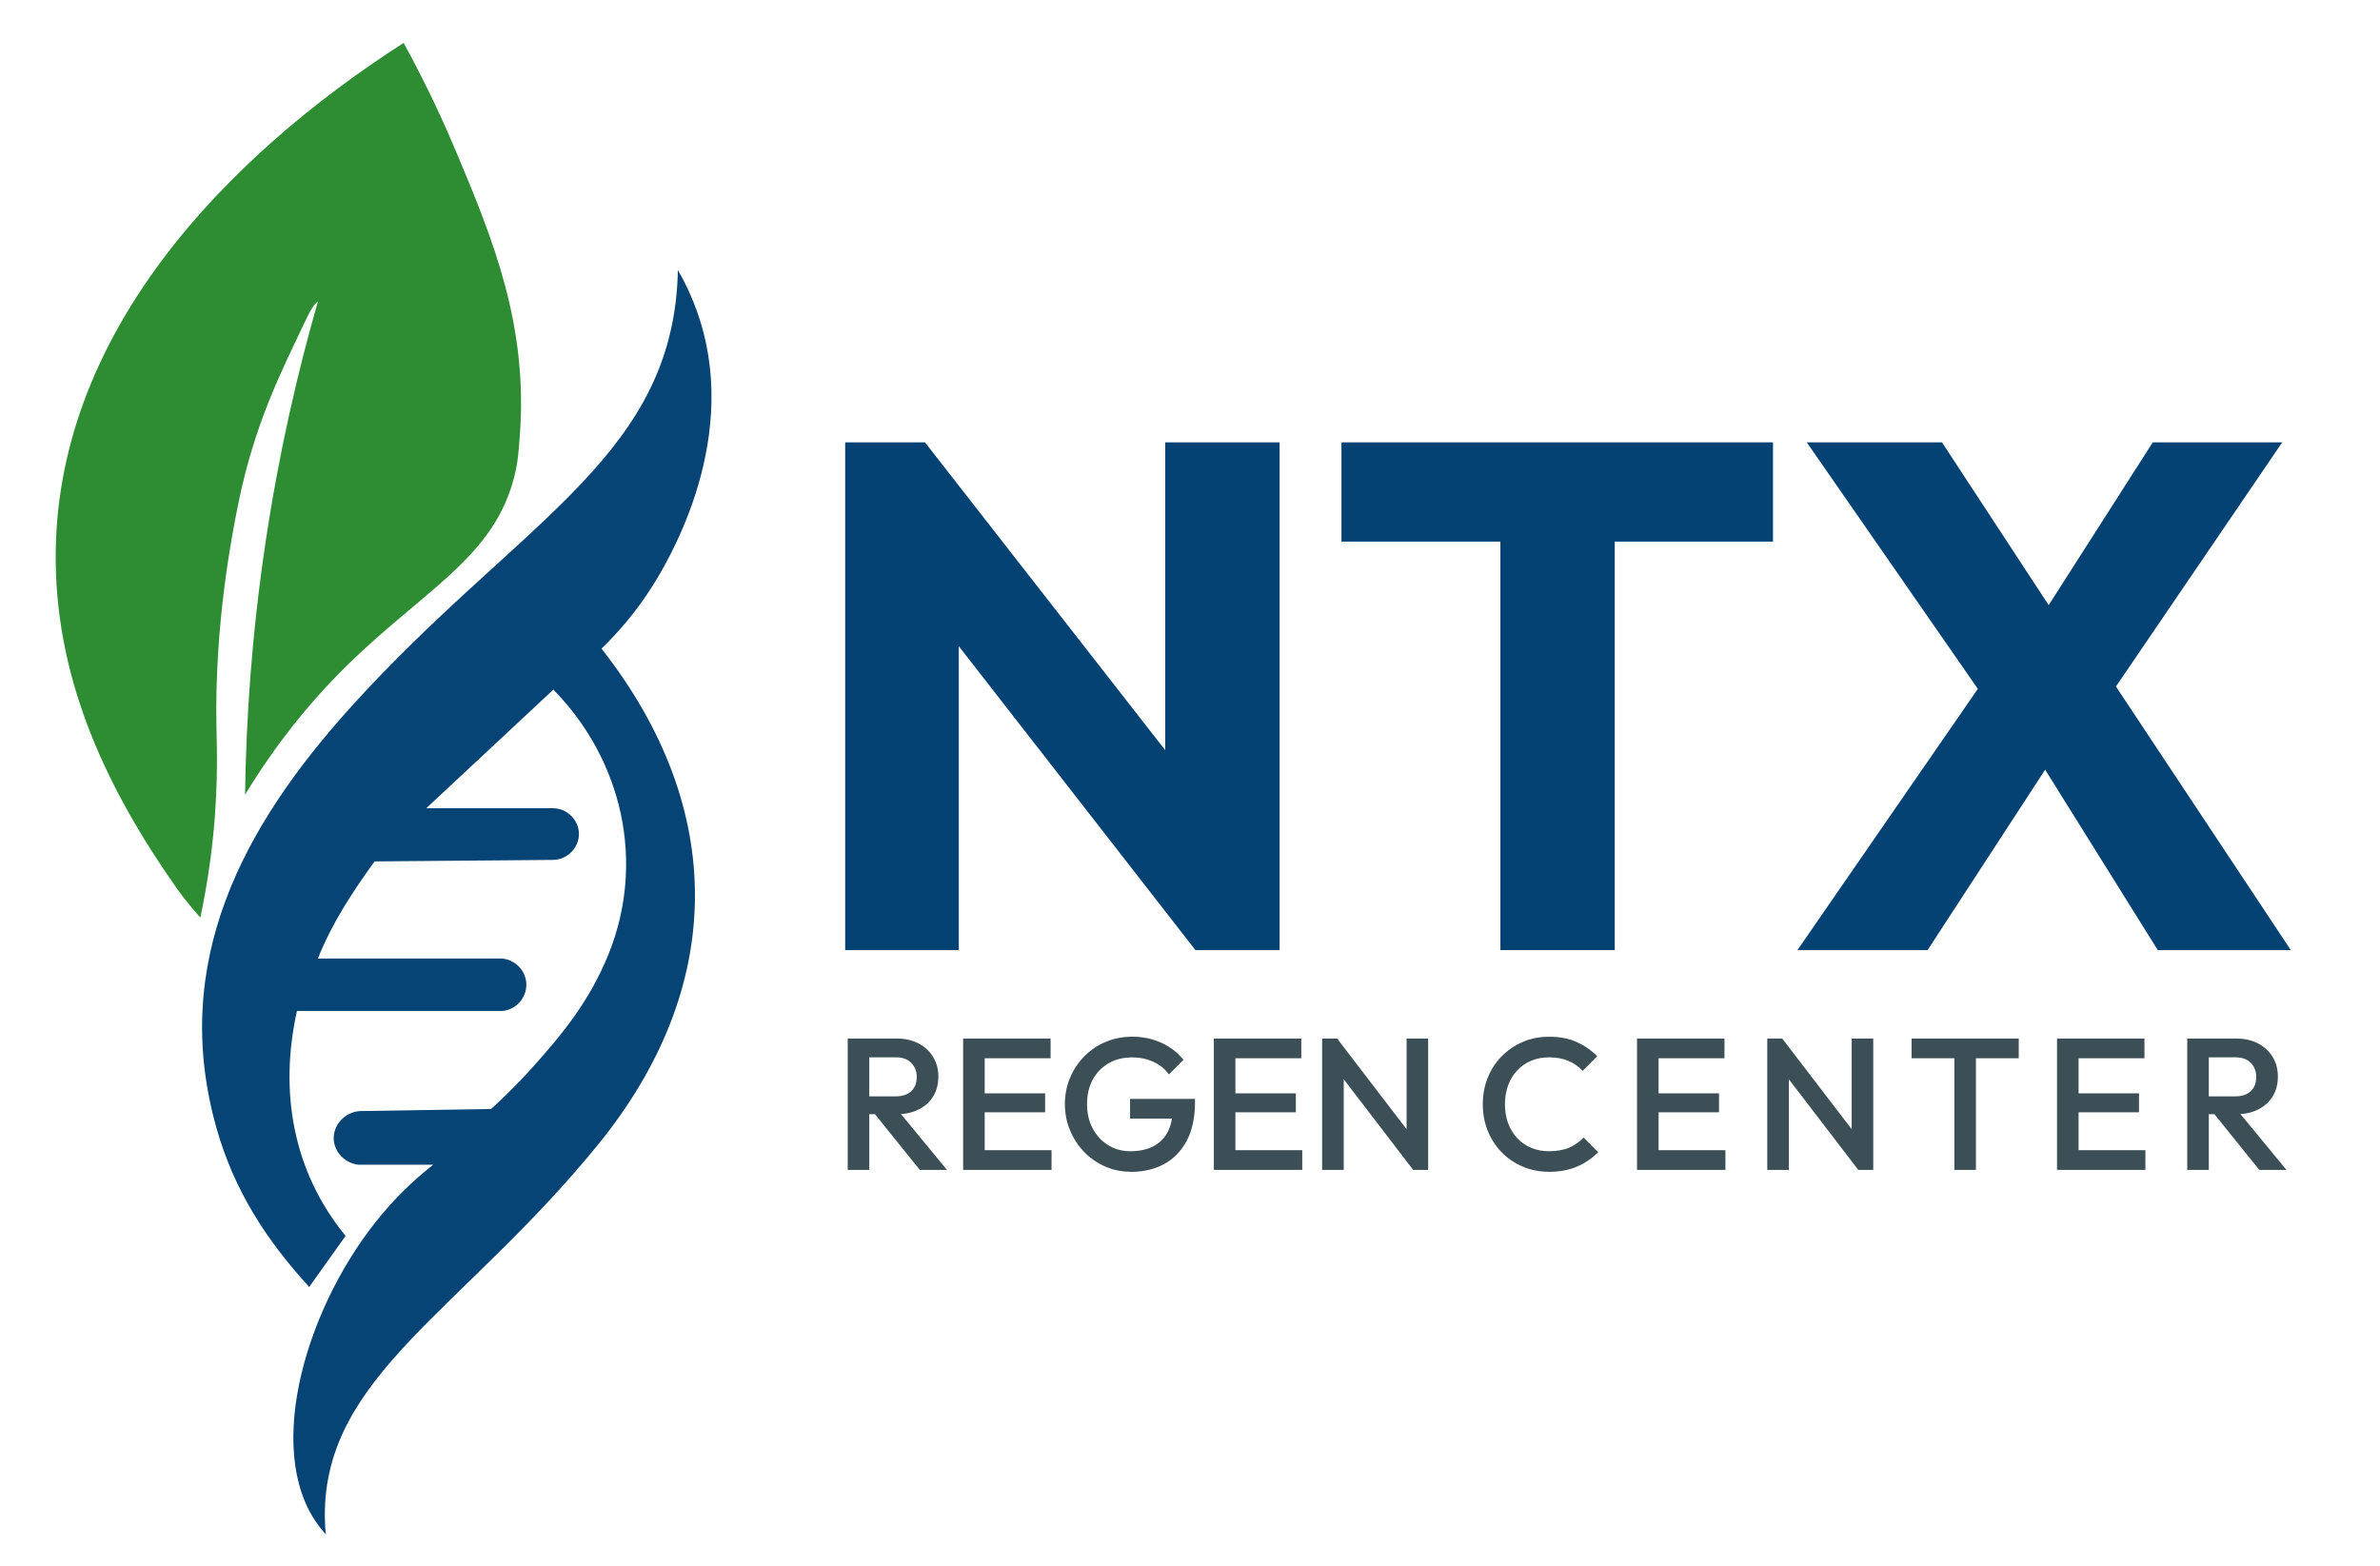 <svg xmlns="http://www.w3.org/2000/svg" id="Layer_1" viewBox="0 0 680.93 447.98"><defs><style>      .st0 {        fill: #2e8d33;      }      .st1 {        fill: #3c4f56;      }      .st2 {        fill: #044274;      }      .st3 {        fill: #074476;      }    </style></defs><path class="st0" d="M70.11,227.35c.29-21.32,1.89-45.67,5.88-72.3,3.86-25.77,9.23-48.83,14.97-68.8-1.43.91-2.95,4.19-3.7,5.78-6.87,14.51-14.5,29.29-19.16,52.44-1.75,8.68-6.76,34.2-6.17,63.56.13,6.53.67,19.95-1.76,38.05-.94,7.02-2.06,12.74-2.85,16.46-1.68-1.95-4.18-4.73-6.76-8.39-19.66-27.95-34.23-58.43-34.62-93.37-.72-64.84,48.58-115.79,99.55-148.51,6.8,12.44,11.67,23.18,14.96,31,10.8,25.67,20.71,50.02,18.24,81.79-.34,4.39-.51,6.59-1.1,9.38-5.53,26.12-28.05,34.61-52.6,60.31-6.31,6.61-15.56,17.28-24.86,32.6Z"></path><path class="st3" d="M84.96,289.24c-5.14,23.06-1.16,46,13.92,64.36l-10.42,14.62c-12.38-13.57-21.48-27.66-26.52-45.46-13.4-47.38,7.57-86.33,38.5-120.53,46.83-51.79,89.79-70.2,93.3-120.28.14-2.02.18-3.68.19-4.7,1.51,2.6,4.18,7.57,6.29,14.22,11.52,36.28-10.09,70.79-13.86,76.69-4.46,6.99-9.42,12.73-14.27,17.41,36.03,45.91,35.66,97.03-1.17,142.15-38.69,47.4-78.19,65.95-77.98,106.03.01,2.26.16,4.11.28,5.25-.29-.31-1.34-1.47-2.47-3.06-15.35-21.56-2.92-63.13,18.69-88.72,5.42-6.42,10.73-11.02,14.51-13.99h-21.5c-3.84-.49-6.75-3.59-6.96-7.18-.24-4.05,3-7.81,7.39-8.16,12.54-.2,25.09-.4,37.63-.6,2.91-2.64,7.19-6.71,11.96-12.04,7.58-8.47,15.97-18.18,21.67-32.33,10.61-26.38,3.86-55.56-15.82-75.61l-36.36,33.93h36.5c3.95.18,7.09,3.41,7.17,7.23.09,4.01-3.22,7.48-7.38,7.56-17.03.14-34.05.29-51.08.43-6.3,8.69-12.25,17.77-16.21,27.78h52.5c3.99.25,7.11,3.57,7.13,7.48.02,3.78-2.86,7.06-6.7,7.52h-58.94Z"></path><g><g><path class="st2" d="M241.81,271.84V126.57h22.84l9.67,29.01v116.26h-32.51ZM342.02,271.84l-85.4-109.68,8.02-35.6,85.6,109.68-8.23,35.6ZM342.02,271.84l-8.64-29.01v-116.26h32.72v145.28h-24.08Z"></path><path class="st2" d="M383.8,154.96v-28.4h123.46v28.4h-123.46ZM429.27,271.84v-143.42h32.72v143.42h-32.72Z"></path><path class="st2" d="M514.25,271.84l53.71-77.78,25.1,13.99-41.57,63.79h-37.25ZM617.35,271.84l-40.33-64.61h-4.12l-55.97-80.66h38.69l39.92,60.91h3.91l55.97,84.37h-38.07ZM600.68,203.32l-24.9-13.99,40.13-62.76h37.04l-52.27,76.75Z"></path></g><g><path class="st1" d="M242.54,334.72v-37.58h6.17v37.58h-6.17ZM246.78,318.78v-5.1h9.5c1.9,0,3.37-.49,4.43-1.48,1.05-.98,1.58-2.35,1.58-4.11,0-1.58-.52-2.9-1.56-3.97-1.04-1.07-2.51-1.61-4.4-1.61h-9.56v-5.37h9.83c2.36,0,4.44.47,6.23,1.42s3.18,2.24,4.16,3.87c.98,1.63,1.48,3.48,1.48,5.56,0,2.18-.49,4.08-1.48,5.69-.98,1.61-2.37,2.86-4.16,3.76s-3.87,1.34-6.23,1.34h-9.83ZM263.16,334.72l-13.15-16.32,5.75-2.09,15.19,18.42h-7.79Z"></path><path class="st1" d="M275.56,334.72v-37.58h6.17v37.58h-6.17ZM279.8,302.78v-5.64h20.78v5.64h-20.78ZM279.8,318.24v-5.42h19.22v5.42h-19.22ZM279.8,334.72v-5.64h21.05v5.64h-21.05Z"></path><path class="st1" d="M323.51,335.26c-2.58,0-5.01-.5-7.3-1.5-2.29-1-4.3-2.39-6.01-4.16-1.72-1.77-3.07-3.83-4.05-6.17-.98-2.34-1.48-4.86-1.48-7.54s.49-5.19,1.48-7.52c.98-2.33,2.34-4.38,4.08-6.15,1.74-1.77,3.78-3.15,6.12-4.13,2.34-.98,4.88-1.48,7.6-1.48,2.97,0,5.73.57,8.27,1.72,2.54,1.15,4.67,2.77,6.39,4.89l-4.19,4.19c-1.11-1.58-2.6-2.78-4.46-3.62-1.86-.84-3.87-1.26-6.01-1.26-2.58,0-4.84.56-6.79,1.69-1.95,1.13-3.46,2.69-4.54,4.7-1.07,2-1.61,4.33-1.61,6.98s.54,4.99,1.64,7.01c1.09,2.02,2.57,3.61,4.43,4.75s3.97,1.72,6.34,1.72c2.5,0,4.66-.46,6.47-1.37,1.81-.91,3.19-2.27,4.16-4.08.97-1.81,1.45-4.04,1.45-6.68l3.87,2.79h-16.05v-5.64h18.58v.86c0,4.47-.8,8.2-2.39,11.17-1.59,2.97-3.77,5.19-6.52,6.66-2.76,1.47-5.91,2.2-9.45,2.2Z"></path><path class="st1" d="M347.29,334.72v-37.58h6.17v37.58h-6.17ZM351.53,302.78v-5.64h20.78v5.64h-20.78ZM351.53,318.24v-5.42h19.22v5.42h-19.22ZM351.53,334.72v-5.64h21.05v5.64h-21.05Z"></path><path class="st1" d="M378.27,334.72v-37.58h4.3l1.88,7.09v30.5h-6.17ZM404.31,334.72l-22.5-29.37.75-8.21,22.5,29.37-.75,8.21ZM404.31,334.72l-1.88-6.6v-30.98h6.17v37.58h-4.29Z"></path><path class="st1" d="M443.18,335.26c-2.72,0-5.24-.49-7.54-1.48s-4.32-2.36-6.04-4.13c-1.72-1.77-3.04-3.83-3.97-6.17-.93-2.34-1.4-4.86-1.4-7.54s.46-5.2,1.4-7.54c.93-2.34,2.25-4.39,3.97-6.15,1.72-1.75,3.73-3.13,6.04-4.13s4.82-1.5,7.54-1.5c3.04,0,5.67.5,7.89,1.5s4.19,2.36,5.91,4.08l-4.19,4.19c-1.11-1.22-2.46-2.17-4.05-2.85-1.59-.68-3.45-1.02-5.56-1.02-1.86,0-3.56.32-5.1.97-1.54.64-2.87,1.57-4,2.77-1.13,1.2-2,2.62-2.6,4.27s-.91,3.45-.91,5.42.3,3.78.91,5.42c.61,1.65,1.48,3.07,2.6,4.27,1.13,1.2,2.46,2.12,4,2.77,1.54.64,3.24.97,5.1.97,2.29,0,4.23-.35,5.83-1.05,1.59-.7,2.94-1.66,4.05-2.87l4.19,4.19c-1.72,1.75-3.74,3.13-6.07,4.13-2.33,1-4.99,1.5-8,1.5Z"></path><path class="st1" d="M468.36,334.72v-37.58h6.17v37.58h-6.17ZM472.6,302.78v-5.64h20.78v5.64h-20.78ZM472.6,318.24v-5.42h19.22v5.42h-19.22ZM472.6,334.72v-5.64h21.05v5.64h-21.05Z"></path><path class="st1" d="M505.62,334.72v-37.58h4.3l1.88,7.09v30.5h-6.17ZM531.66,334.72l-22.5-29.37.75-8.21,22.5,29.37-.75,8.21ZM531.66,334.72l-1.88-6.6v-30.98h6.17v37.58h-4.29Z"></path><path class="st1" d="M546.91,302.78v-5.64h30.66v5.64h-30.66ZM559.15,334.72v-36.51h6.17v36.51h-6.17Z"></path><path class="st1" d="M588.52,334.72v-37.58h6.17v37.58h-6.17ZM592.76,302.78v-5.64h20.78v5.64h-20.78ZM592.76,318.24v-5.42h19.22v5.42h-19.22ZM592.76,334.72v-5.64h21.05v5.64h-21.05Z"></path><path class="st1" d="M625.78,334.72v-37.58h6.17v37.58h-6.17ZM630.02,318.78v-5.1h9.5c1.9,0,3.37-.49,4.43-1.48,1.05-.98,1.58-2.35,1.58-4.11,0-1.58-.52-2.9-1.56-3.97-1.04-1.07-2.51-1.61-4.4-1.61h-9.56v-5.37h9.83c2.36,0,4.44.47,6.23,1.42s3.18,2.24,4.16,3.87c.98,1.63,1.48,3.48,1.48,5.56,0,2.18-.49,4.08-1.48,5.69-.98,1.61-2.37,2.86-4.16,3.76s-3.87,1.34-6.23,1.34h-9.83ZM646.39,334.72l-13.15-16.32,5.75-2.09,15.19,18.42h-7.79Z"></path></g></g></svg>